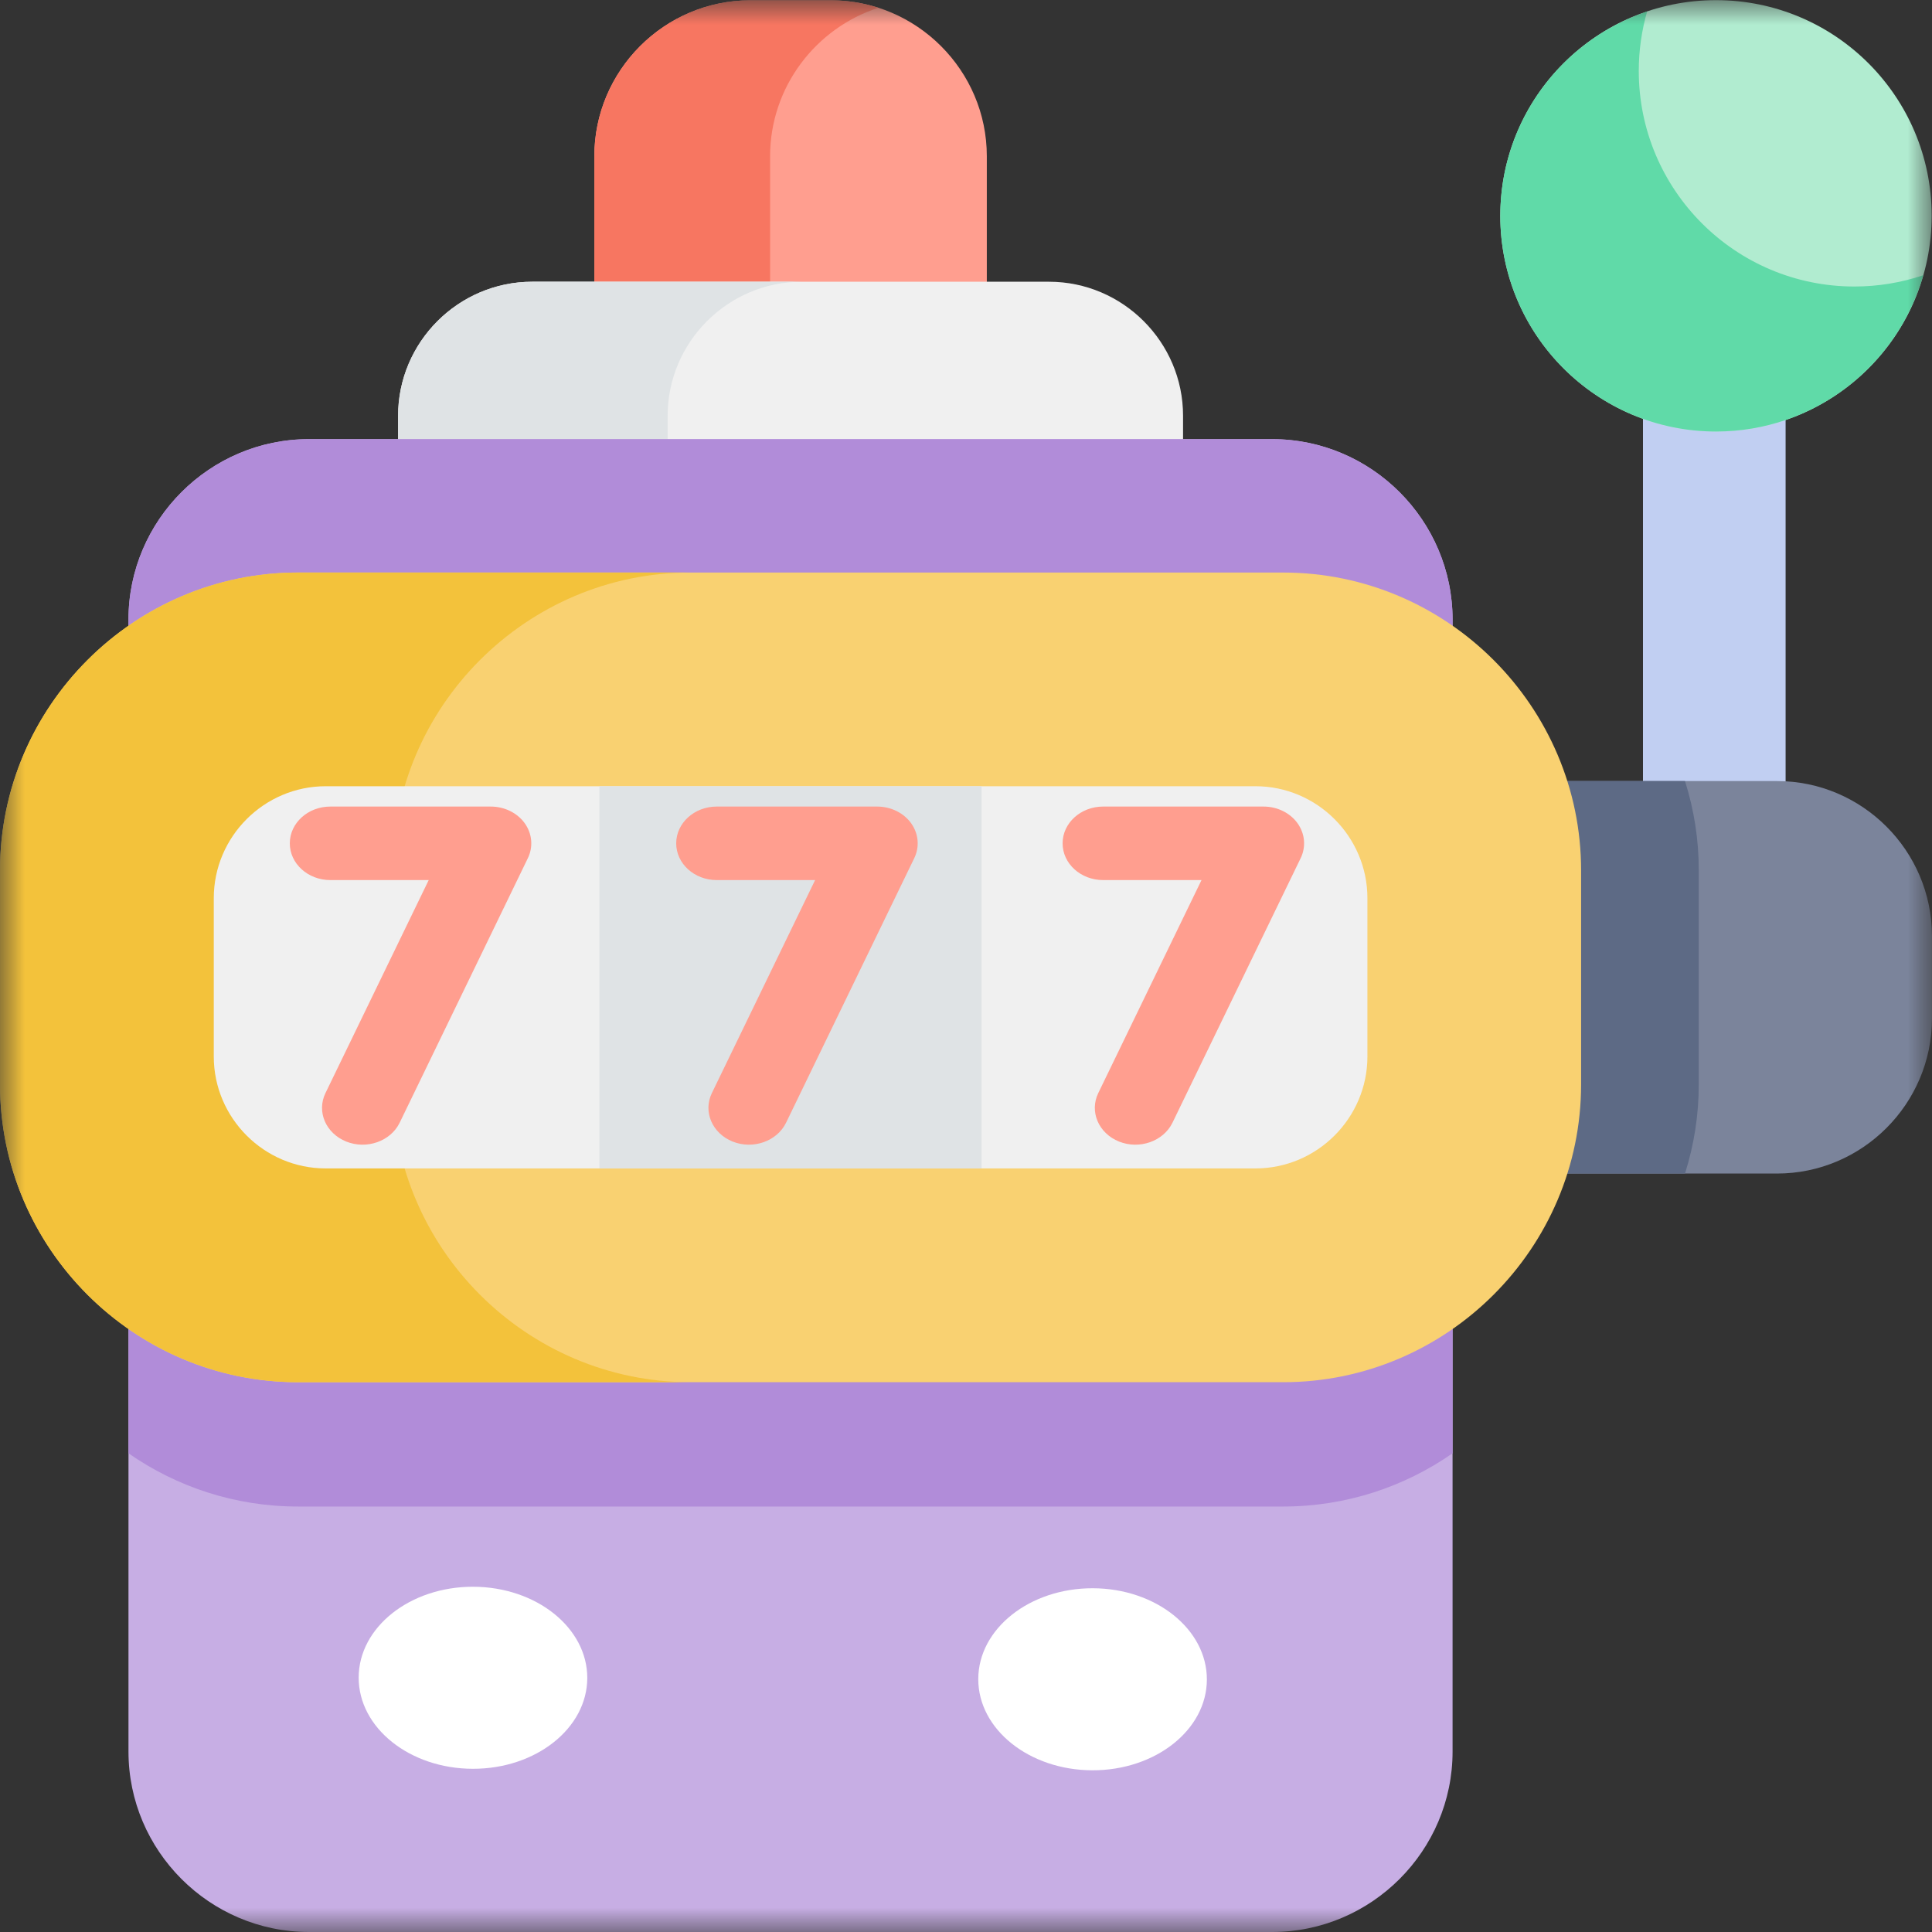 <?xml version="1.0" encoding="UTF-8"?> <svg xmlns="http://www.w3.org/2000/svg" width="40" height="40" viewBox="0 0 40 40" fill="none"><rect x="0" y="0" width="40" height="40" fill="#333333" stroke="none"/><g clip-path="url(#clip0_2666_346)"><mask id="mask0_2666_346" style="mask-type:luminance" maskUnits="userSpaceOnUse" x="0" y="0" width="40" height="40"><path d="M0 0H40V40H0V0Z" fill="white"></path></mask><g mask="url(#mask0_2666_346)"><path d="M17.203 9.691H15.533C13.757 9.691 12.305 8.239 12.305 6.463V3.234C12.305 1.459 13.757 0.006 15.533 0.006H17.203C18.978 0.006 20.431 1.459 20.431 3.234V6.463C20.431 8.239 18.978 9.691 17.203 9.691Z" fill="#FF9E8F"></path><path d="M15.944 6.463V3.234C15.944 1.802 16.89 0.58 18.187 0.161C17.869 0.058 17.537 0.006 17.203 0.006H15.533C13.757 0.006 12.305 1.459 12.305 3.234V6.463C12.305 8.239 13.757 9.691 15.533 9.691H17.203C17.546 9.691 17.877 9.637 18.187 9.536C16.89 9.117 15.944 7.896 15.944 6.463Z" fill="#F77661"></path><path d="M24.494 12.461H8.242V8.608C8.242 7.082 9.491 5.833 11.018 5.833H21.719C23.245 5.833 24.494 7.082 24.494 8.608V12.461Z" fill="#F0F0F0"></path><path d="M16.599 5.833H11.018C9.491 5.833 8.242 7.082 8.242 8.608V12.461H13.823V8.608C13.823 7.082 15.072 5.833 16.599 5.833Z" fill="#DFE3E5"></path><path d="M34.016 6.76H36.969V17.781H34.016V6.76Z" fill="#C1CFF2"></path><path d="M25.701 21.089V19.379C25.701 17.614 27.145 16.171 28.909 16.171H36.791C38.556 16.171 39.999 17.614 39.999 19.379V21.089C39.999 22.853 38.556 24.297 36.791 24.297H28.909C27.145 24.297 25.701 22.853 25.701 21.089Z" fill="#7B849B"></path><path d="M26.338 40H6.396C4.341 40 2.66 38.319 2.66 36.264V12.828C2.66 10.773 4.341 9.092 6.396 9.092H26.338C28.393 9.092 30.074 10.773 30.074 12.828V36.264C30.074 38.319 28.393 40 26.338 40Z" fill="#C7AEE4"></path><path d="M26.338 9.092H6.396C4.341 9.092 2.66 10.773 2.66 12.828V30.089C3.657 30.783 4.866 31.191 6.166 31.191H26.568C27.868 31.191 29.077 30.783 30.074 30.089V12.828C30.074 10.773 28.393 9.092 26.338 9.092Z" fill="#B18CD9"></path><path d="M25.541 19.379V21.089C25.541 22.853 26.985 24.297 28.749 24.297H34.886C35.075 23.699 35.172 23.076 35.171 22.449V18.018C35.172 17.392 35.075 16.768 34.886 16.171H28.749C26.985 16.171 25.541 17.614 25.541 19.379Z" fill="#5D6A85"></path><path d="M26.569 28.617H6.166C2.775 28.617 0 25.842 0 22.451V18.02C0 14.629 2.775 11.854 6.166 11.854H26.569C29.96 11.854 32.735 14.629 32.735 18.02V22.451C32.735 25.842 29.96 28.617 26.569 28.617Z" fill="#F9D171"></path><path d="M8.126 22.451V18.02C8.126 14.629 10.901 11.854 14.292 11.854H26.569H6.166C2.775 11.854 0 14.629 0 18.02V22.451C0 25.842 2.775 28.617 6.166 28.617H14.292C10.901 28.617 8.126 25.842 8.126 22.451Z" fill="#F3C23B"></path><path d="M6.743 24.191C5.469 24.191 4.426 23.148 4.426 21.874V18.596C4.426 17.321 5.469 16.278 6.743 16.278H25.993C27.268 16.278 28.311 17.321 28.311 18.596V21.874C28.311 23.148 27.268 24.191 25.993 24.191H6.743Z" fill="#F0F0F0"></path><path d="M20.323 24.191H12.41V16.278H20.323V24.191Z" fill="#DFE3E5"></path><path d="M12.159 34.742C12.156 35.782 11.095 36.624 9.788 36.621C8.481 36.618 7.424 35.772 7.426 34.731C7.428 33.691 8.489 32.849 9.796 32.852C11.103 32.855 12.161 33.701 12.159 34.742Z" fill="white"></path><path d="M20.254 34.763C20.252 35.803 21.309 36.649 22.616 36.652C23.923 36.655 24.985 35.814 24.987 34.773C24.989 33.732 23.931 32.886 22.625 32.883C21.318 32.88 20.256 33.722 20.254 34.763Z" fill="white"></path><path d="M39.993 4.468C39.993 6.934 37.994 8.934 35.528 8.934C33.062 8.934 31.062 6.934 31.062 4.468C31.062 2.002 33.062 0.003 35.528 0.003C37.994 0.003 39.993 2.002 39.993 4.468Z" fill="#B1ECD0"></path><path d="M38.394 5.932C35.928 5.932 33.929 3.933 33.929 1.467C33.929 1.04 33.99 0.628 34.102 0.237C32.335 0.832 31.062 2.501 31.062 4.468C31.062 6.934 33.062 8.934 35.528 8.934C37.567 8.934 39.286 7.566 39.82 5.698C39.361 5.853 38.879 5.932 38.394 5.932Z" fill="#60DAA8"></path><path fill-rule="evenodd" clip-rule="evenodd" d="M7.169 23.635C7.593 23.804 8.088 23.629 8.275 23.244L10.929 17.767C11.043 17.531 11.018 17.26 10.864 17.044C10.709 16.829 10.444 16.699 10.161 16.699H6.839C6.376 16.699 6 17.04 6 17.46C6 17.881 6.376 18.221 6.839 18.221H8.876L6.738 22.632C6.552 23.016 6.745 23.465 7.169 23.635Z" fill="#FF9E8F"></path><path fill-rule="evenodd" clip-rule="evenodd" d="M15.169 23.635C15.593 23.804 16.088 23.629 16.275 23.244L18.929 17.767C19.043 17.531 19.018 17.26 18.864 17.044C18.709 16.829 18.444 16.699 18.161 16.699H14.839C14.376 16.699 14 17.04 14 17.46C14 17.881 14.376 18.221 14.839 18.221H16.876L14.738 22.632C14.552 23.016 14.745 23.465 15.169 23.635Z" fill="#FF9E8F"></path><path fill-rule="evenodd" clip-rule="evenodd" d="M23.169 23.635C23.593 23.804 24.088 23.629 24.275 23.244L26.929 17.767C27.043 17.531 27.018 17.26 26.864 17.044C26.709 16.829 26.444 16.699 26.161 16.699H22.839C22.376 16.699 22 17.04 22 17.46C22 17.881 22.376 18.221 22.839 18.221H24.876L22.738 22.632C22.552 23.016 22.745 23.465 23.169 23.635Z" fill="#FF9E8F"></path></g></g><defs><clipPath id="clip0_2666_346"><rect width="40" height="40" fill="white"></rect></clipPath></defs></svg> 